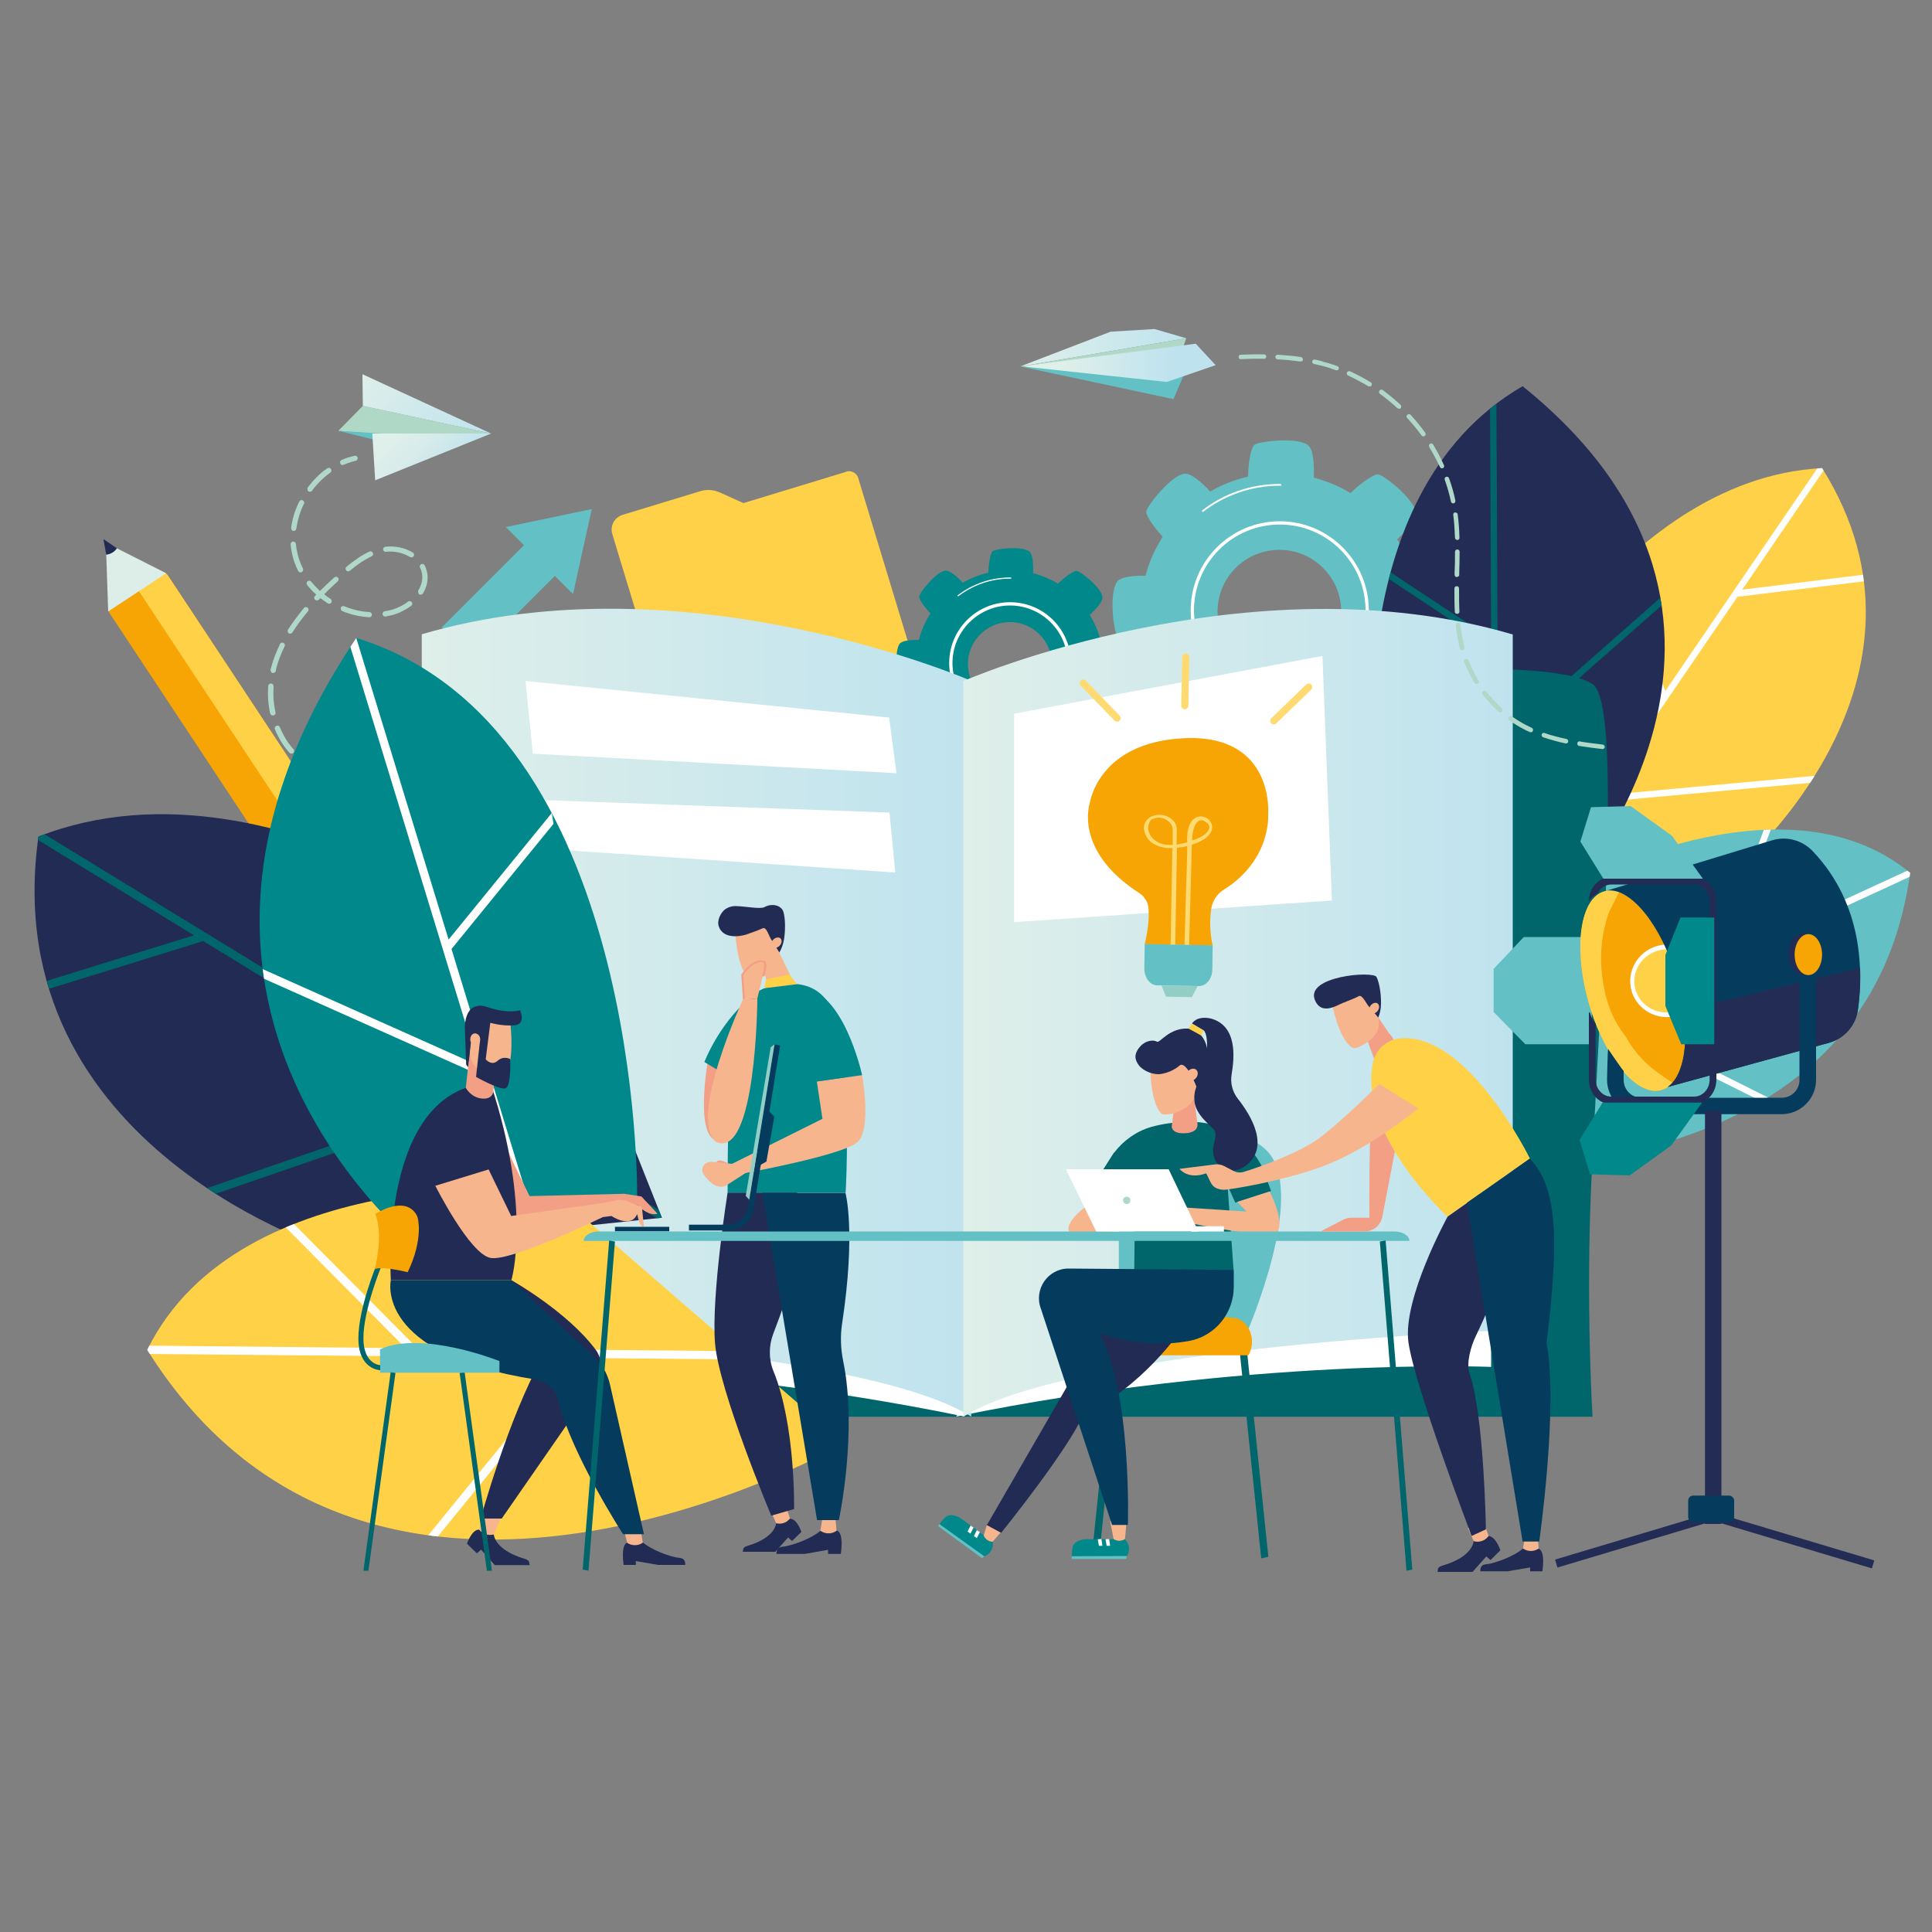 <?xml version="1.0" encoding="UTF-8"?><svg id="_Ñëîé_1" xmlns="http://www.w3.org/2000/svg" xmlns:xlink="http://www.w3.org/1999/xlink" viewBox="0 0 100 100"><rect x="0" y="0" width="100" height="100" fill="#808080" stroke="none"/><defs><style>.cls-1{fill:#afd8c7;}.cls-2{clip-path:url(#clippath-4);}.cls-3{fill:url(#_Áåçûìÿííûé_ãðàäèåíò_8-4);}.cls-4{fill:#afd8c8;}.cls-5{fill:#603f58;}.cls-6{fill:#fff;}.cls-7{fill:#01888b;}.cls-8{fill:#63c0c4;}.cls-9{clip-path:url(#clippath-1);}.cls-10{fill:#92cec6;}.cls-11{fill:#ddeee9;}.cls-12{fill:#ffd147;}.cls-13{fill:url(#_Áåçûìÿííûé_ãðàäèåíò_2);}.cls-14{clip-path:url(#clippath-5);}.cls-15{fill:url(#_Áåçûìÿííûé_ãðàäèåíò_14);}.cls-16{clip-path:url(#clippath-3);}.cls-17{fill:#053c5e;}.cls-18{fill:#ffda70;}.cls-19{fill:#f7b58e;}.cls-20{fill:#212b53;}.cls-21{fill:#222c54;}.cls-22{fill:#f39f85;}.cls-23{fill:#00666b;}.cls-24{fill:url(#_Áåçûìÿííûé_ãðàäèåíò_8-3);}.cls-25{fill:#f08712;}.cls-26{clip-path:url(#clippath-2);}.cls-27{fill:url(#_Áåçûìÿííûé_ãðàäèåíò_8-2);}.cls-28{fill:#ffd148;}.cls-29{fill:url(#_Áåçûìÿííûé_ãðàäèåíò_8);}.cls-30{clip-path:url(#clippath);}.cls-31{fill:#f6a505;}.cls-32{fill:#f1e1ef;}</style><clipPath id="clippath"><path class="cls-28" d="M77.01,38.58s6.57-13.8,17.3-14.35c6.89,10.94-4.15,20.48-4.15,20.48l-12.69,4.18-.46-10.31Z"/></clipPath><clipPath id="clippath-1"><path class="cls-8" d="M81.13,45.94s11.14-6.22,17.74-.76c-2.38,17.33-24.41,15.17-24.41,15.17l6.67-14.41Z"/></clipPath><clipPath id="clippath-2"><path class="cls-21" d="M71.23,40.79s-2.14-15.17,7.58-20.8c15.05,12.11,2.34,26.23,2.34,26.23l-9.91-5.43Z"/></clipPath><linearGradient id="_Áåçûìÿííûé_ãðàäèåíò_8" x1="21.83" y1="52.42" x2="50.27" y2="52.42" gradientUnits="userSpaceOnUse"><stop offset="0" stop-color="#dfefea"/><stop offset="1" stop-color="#bfe3ee"/></linearGradient><linearGradient id="_Áåçûìÿííûé_ãðàäèåíò_8-2" x1="49.86" x2="78.29" xlink:href="#_Áåçûìÿííûé_ãðàäèåíò_8"/><linearGradient id="_Áåçûìÿííûé_ãðàäèåíò_8-3" x1="221.84" y1="-26.77" x2="228.74" y2="-26.77" gradientTransform="translate(-157.88 -117.36) rotate(44.46)" xlink:href="#_Áåçûìÿííûé_ãðàäèåíò_8"/><linearGradient id="_Áåçûìÿííûé_ãðàäèåíò_14" x1="224.35" y1="-25.62" x2="228.74" y2="-25.62" gradientTransform="translate(-157.88 -117.36) rotate(44.46)" gradientUnits="userSpaceOnUse"><stop offset=".24" stop-color="#dfefea"/><stop offset=".5" stop-color="#d8ecea"/><stop offset=".88" stop-color="#c6e5ed"/><stop offset="1" stop-color="#bfe3ee"/></linearGradient><clipPath id="clippath-3"><path class="cls-20" d="M29.44,50.88s-14.76-12.53-27.45-7.58c-2.27,16.22,15.44,21.5,15.44,21.5l16.83-1.77-4.83-12.15Z"/></clipPath><clipPath id="clippath-4"><path class="cls-12" d="M28.5,61.52s-16.1-1.39-20.88,8.35c11.76,18.78,36.08,4.84,36.08,4.84l-15.2-13.18Z"/></clipPath><clipPath id="clippath-5"><path class="cls-7" d="M32.98,61.93s.28-24.35-14.54-28.91c-13.64,20.32,4.94,33.01,4.94,33.01l9.61-4.1Z"/></clipPath><linearGradient id="_Áåçûìÿííûé_ãðàäèåíò_8-4" x1="-685.41" y1="-62.45" x2="-676.87" y2="-62.45" gradientTransform="translate(735.36 106.66) rotate(2.21)" xlink:href="#_Áåçûìÿííûé_ãðàäèåíò_8"/><linearGradient id="_Áåçûìÿííûé_ãðàäèåíò_2" x1="-685.35" y1="-61.85" x2="-675.29" y2="-61.85" gradientTransform="translate(735.36 106.66) rotate(2.21)" gradientUnits="userSpaceOnUse"><stop offset=".22" stop-color="#dfefea"/><stop offset=".76" stop-color="#bfe3ee"/></linearGradient></defs><polygon class="cls-8" points="29.66 30.75 30.63 26.35 26.18 27.28 27.12 28.22 22.87 32.47 24.46 34.07 28.72 29.81 29.66 30.75"/><path class="cls-28" d="M43.8,24.42l-5.32,1.62-1.22-.55c-.31-.14-.67-.17-1-.07l-4.04,1.23c-.42.13-.65.57-.53.98l.27.9.65,2.13,2.08,6.86c.08.26.36.41.62.33l11.51-3.5c.26-.08.41-.36.33-.62l-2.73-8.99c-.08-.26-.36-.41-.62-.33Z"/><path class="cls-8" d="M74.79,30.14c-.12-.15-.83-.31-1.65-.32-.18-.68-.46-1.32-.82-1.91.53-.49,1.03-1.05.97-1.4-.12-.71-1.66-1.92-1.96-1.96-.19-.02-.83.39-1.43.97-.58-.35-1.22-.62-1.9-.8.03-.72-.02-1.48-.31-1.69-.58-.42-2.53-.19-2.77,0-.15.12-.31.83-.32,1.64-.7.16-1.36.42-1.96.77-.47-.5-1.01-.97-1.35-.92-.71.12-1.92,1.66-1.96,1.96-.02.18.33.74.85,1.3-.39.62-.7,1.29-.89,2.02-.65-.01-1.28.05-1.47.31-.42.58-.19,2.53,0,2.77.1.14.69.28,1.4.31.17.76.46,1.48.85,2.13-.44.43-.8.89-.75,1.19.12.71,1.66,1.92,1.96,1.96.17.02.66-.28,1.18-.74.65.4,1.38.7,2.15.88,0,.61.07,1.19.31,1.37.58.42,2.53.19,2.77,0,.14-.11.28-.69.31-1.41.75-.19,1.44-.5,2.07-.9.45.46.94.86,1.25.81.71-.12,1.92-1.66,1.96-1.96.02-.18-.33-.75-.86-1.31.36-.62.62-1.3.78-2.01.69.02,1.39-.03,1.58-.31.42-.58.19-2.53,0-2.77ZM66.22,34.86c-1.77,0-3.2-1.43-3.2-3.2s1.43-3.2,3.2-3.2,3.2,1.43,3.2,3.2-1.43,3.2-3.2,3.2Z"/><path class="cls-6" d="M66.24,36.2c-2.54,0-4.61-2.07-4.61-4.61s2.07-4.61,4.61-4.61,4.61,2.07,4.61,4.61-2.07,4.61-4.61,4.61ZM66.24,27.15c-2.45,0-4.44,1.99-4.44,4.44s1.99,4.44,4.44,4.44,4.44-1.99,4.44-4.44-1.99-4.44-4.44-4.44Z"/><path class="cls-6" d="M72.71,30.27s-.06,0-.09-.01c.1.46.16.93.16,1.42,0,3.6-2.93,6.53-6.53,6.53-2.36,0-4.43-1.26-5.58-3.14,0,0,0,0,0,0-.03,0-.06.01-.09.02,1.16,1.92,3.27,3.2,5.67,3.2,3.65,0,6.62-2.97,6.62-6.62,0-.48-.05-.95-.15-1.4Z"/><path class="cls-6" d="M62.25,26.51c1.11-.86,2.49-1.37,3.99-1.37.03,0,.06,0,.09,0-.01-.03-.02-.06-.03-.09-.02,0-.04,0-.06,0-1.52,0-2.92.51-4.03,1.38.01.03.03.05.04.08Z"/><path class="cls-7" d="M58.08,33.34c-.08-.1-.56-.21-1.12-.22-.12-.46-.31-.9-.56-1.29.36-.33.7-.71.66-.95-.08-.48-1.12-1.3-1.33-1.33-.13-.02-.56.26-.97.66-.4-.24-.83-.42-1.29-.54.02-.49-.01-1-.21-1.14-.4-.28-1.71-.13-1.88,0-.1.08-.21.56-.22,1.11-.47.11-.92.29-1.33.52-.32-.34-.69-.66-.92-.62-.48.08-1.3,1.12-1.33,1.33-.02.12.22.5.58.88-.27.42-.47.88-.6,1.37-.44,0-.87.03-1,.21-.28.4-.13,1.71,0,1.88.07.09.47.19.95.21.11.52.31,1,.58,1.44-.3.29-.54.6-.51.81.08.48,1.12,1.3,1.33,1.33.11.01.45-.19.8-.5.44.27.93.48,1.45.6,0,.41.04.81.21.93.4.28,1.71.13,1.88,0,.09-.07.19-.47.21-.95.5-.13.98-.34,1.4-.61.3.31.63.58.85.55.48-.08,1.3-1.12,1.33-1.33.02-.12-.23-.51-.58-.89.24-.42.42-.88.53-1.36.47.01.94-.02,1.07-.21.28-.4.13-1.71,0-1.88ZM52.27,36.54c-1.2,0-2.17-.97-2.17-2.17s.97-2.17,2.17-2.17,2.17.97,2.17,2.17-.97,2.17-2.17,2.17Z"/><path class="cls-6" d="M52.28,37.47c-1.74,0-3.15-1.41-3.15-3.15s1.41-3.15,3.15-3.15,3.15,1.41,3.15,3.15-1.41,3.15-3.15,3.15ZM52.28,31.34c-1.64,0-2.98,1.34-2.98,2.98s1.34,2.98,2.98,2.98,2.98-1.34,2.98-2.98-1.34-2.98-2.98-2.98Z"/><path class="cls-6" d="M56.67,33.43s-.04,0-.06,0c.07.31.11.63.11.96,0,2.44-1.99,4.43-4.43,4.43-1.6,0-3-.85-3.78-2.12,0,0,0,0,0,0-.02,0-.04,0-.06.01.79,1.3,2.21,2.17,3.84,2.17,2.47,0,4.48-2.01,4.48-4.48,0-.33-.04-.64-.1-.95Z"/><path class="cls-6" d="M49.58,30.88c.75-.58,1.69-.93,2.71-.93.02,0,.04,0,.06,0,0-.02-.01-.04-.02-.06-.01,0-.03,0-.04,0-1.03,0-1.98.35-2.73.93,0,.02.02.03.03.05Z"/><path class="cls-28" d="M77.01,38.58s6.57-13.8,17.3-14.35c6.89,10.94-4.15,20.48-4.15,20.48l-12.69,4.18-.46-10.31Z"/><g class="cls-30"><polygon class="cls-6" points="94.12 40.14 82.91 41.17 89.93 30.89 96.47 30.09 96.43 29.75 90.18 30.52 94.52 24.16 94.16 24.1 86.2 35.76 83.53 29.31 83.32 29.68 85.97 36.09 77.11 49.06 77.39 49.25 82.66 41.53 93.82 40.51 94.12 40.14"/></g><path class="cls-8" d="M81.13,45.94s11.14-6.22,17.74-.76c-2.38,17.33-24.41,15.17-24.41,15.17l6.67-14.41Z"/><g class="cls-9"><polygon class="cls-6" points="91.74 56.92 83.15 52.62 98.94 45.34 98.8 45.03 89.22 49.45 91.72 42.77 91.32 42.89 88.78 49.65 75.79 55.64 75.93 55.95 82.76 52.8 91.32 57.08 91.74 56.92"/></g><path class="cls-21" d="M71.23,40.79s-2.14-15.17,7.58-20.8c15.05,12.11,2.34,26.23,2.34,26.23l-9.91-5.43Z"/><g class="cls-26"><polygon class="cls-23" points="86.23 31.14 86.11 30.79 77.54 38.34 77.45 20.18 77.12 20.18 77.18 33.06 71.61 29.38 71.68 29.83 77.18 33.47 77.18 33.47 77.23 43.92 77.57 44.17 77.54 38.79 86.23 31.14"/></g><polygon class="cls-6" points="30.63 59.87 30.63 68.8 44.61 68 44.14 60.88 30.63 59.87"/><path class="cls-31" d="M36.89,59.62h7.67s.16,4.78-.68,4.93c-.84.15-1.18-.29-1.18-.29,0,0-.87,1.42-2.33,1.61-1.46.19-3.48.22-3.48.22v-6.47Z"/><path class="cls-25" d="M40.61,65.82c.54-.08,2.92-.57,3.46-1.4-.7.3-1.37-.16-1.37-.16,0,0-.87,1.3-2.08,1.57Z"/><path class="cls-23" d="M82.43,35.41c1.54,1.02.45,14.92-.06,25.7-.3,6.44.06,12.22.06,12.22h-33.13l17.05-38.17s13.62-1.38,16.08.25Z"/><path class="cls-23" d="M17.69,35.41c-1.39,1.06-.13,16.59.44,27.45.31,5.93-.08,10.47-.08,10.47h31.87l-16.39-38.17s-13.69-1.38-15.84.25Z"/><path class="cls-6" d="M23.3,68.91v1.84s11.56-.52,26.62,2.57c-1.64-3.54-4.7-7.63-25.47-7.63-2.97-.48-1.15,3.22-1.15,3.22Z"/><path class="cls-6" d="M77.18,68.91v1.84s-12.62-.52-27.68,2.57c1.64-3.54,5.76-7.63,26.52-7.63,2.97-.48,1.15,3.22,1.15,3.22Z"/><path class="cls-29" d="M50.27,73.32v-38.08s-14.78-6.43-28.44-2.41v35.99s22.49.8,28.44,4.5Z"/><path class="cls-27" d="M49.86,35.25s14.78-6.43,28.44-2.41v35.99s-22.49.8-28.44,4.5"/><polygon class="cls-6" points="27.2 35.25 27.58 39.01 46.4 40.02 46.02 37.14 27.2 35.25"/><polygon class="cls-6" points="26.36 41.35 26.36 43.81 46.34 45.16 46.04 42.06 26.36 41.35"/><polygon class="cls-6" points="52.49 36.94 52.49 47.73 68.94 46.61 68.45 33.95 52.49 36.94"/><path class="cls-31" d="M21.57,49.27l-12.89-19.5c-.88-.28-.87-.56-1.31-.27l-.79,1.34c-.44.29-1.19.48-.9.91l12.9,19.51,2.99-1.99Z"/><rect class="cls-31" x="19.62" y="50.41" width="3.59" height="3.78" rx=".95" ry=".95" transform="translate(-25.3 20.49) rotate(-33.48)"/><path class="cls-12" d="M21.57,49.27l-12.89-19.5c-.29-.44-1.94.15-1.94.15l13.42,20.29,1.42-.94Z"/><path class="cls-12" d="M22.54,53.82l.63-.42c.44-.29.56-.87.27-1.31l-1.04-1.58c-.29-.44-.87-.56-1.31-.27l-.63.42,2.09,3.15Z"/><rect class="cls-32" x="18.58" y="50.06" width="3.59" height="1.32" transform="translate(-24.6 19.65) rotate(-33.48)"/><polygon class="cls-20" points="5.5 28.71 5.35 27.9 6.05 28.38 5.95 28.74 5.5 28.71"/><path class="cls-11" d="M6.05,28.38c-.05.08-.12.15-.21.21-.11.07-.22.11-.34.12l.1,2.94,3-1.98-2.55-1.29Z"/><polygon class="cls-1" points="18.78 21.01 17.51 22.3 19.27 22.44 25.42 22.44 18.78 21.01"/><polygon class="cls-8" points="17.51 22.3 20.35 23 19.77 22.44 17.51 22.3"/><polygon class="cls-24" points="18.78 21.01 18.76 19.37 25.42 22.44 18.78 21.01"/><polygon class="cls-15" points="25.42 22.44 19.27 22.44 19.42 24.86 25.42 22.44"/><path class="cls-4" d="M17.64,24.03s-.02-.03-.03-.04c-.03-.07,0-.15.07-.18.22-.1.45-.17.67-.22.07-.02.15.03.16.1.02.07-.03.15-.1.16-.21.05-.42.12-.63.21-.05.02-.11.01-.15-.03Z"/><path class="cls-4" d="M14.98,38.96s0,0,0,0c-.31-.34-.56-.75-.75-1.21-.03-.07,0-.15.08-.18.07-.03.15,0,.18.08.18.43.41.81.7,1.13.05.06.05.14-.01.19-.05.05-.14.05-.19,0ZM14.02,36.99s-.03-.04-.04-.07c-.1-.46-.13-.94-.1-1.41,0-.08.07-.13.15-.13.08,0,.13.07.13.15-.03.45,0,.9.1,1.34.02.07-.03.15-.11.16-.05.01-.09,0-.12-.04ZM14.04,34.79s-.05-.08-.04-.13l.02-.06c.11-.42.27-.85.47-1.26.03-.07.12-.1.18-.06.07.03.1.12.06.18-.2.4-.35.8-.45,1.21v.06c-.03.07-.11.12-.18.1-.02,0-.05-.02-.06-.04ZM14.92,32.77s-.05-.12-.02-.17c.24-.37.52-.75.83-1.13.05-.06.14-.06.19-.02.06.05.07.14.02.19-.31.37-.58.74-.81,1.1-.04.06-.12.08-.19.04,0,0-.02-.01-.02-.02ZM16.3,31.04c-.05-.05-.05-.14,0-.19.02-.02.05-.05.07-.07-.17-.15-.33-.32-.47-.5-.05-.06-.04-.15.02-.19.06-.05.15-.04.19.02.14.17.29.33.45.48.23-.23.47-.46.74-.7.06-.05.14-.05.19,0,.05.06.05.14,0,.19-.26.24-.5.46-.71.68.11.09.22.17.33.24.06.04.08.13.04.19-.04.06-.13.08-.19.04-.13-.09-.26-.18-.38-.27-.03.03-.05.06-.08.08-.05.05-.14.06-.19,0,0,0,0,0,0,0ZM15.46,29.59s-.02-.02-.03-.04c-.13-.27-.24-.55-.3-.83-.04-.18-.07-.36-.09-.54,0-.08.05-.14.13-.15.08,0,.14.05.15.13.01.17.04.34.08.5.06.26.16.52.28.77.03.07,0,.15-.06.18-.05.03-.12.02-.16-.02ZM17.67,31.6s-.05-.1-.03-.15c.03-.07.11-.1.18-.07.42.17.86.28,1.3.3.08,0,.13.07.13.14,0,.08-.07.13-.14.13-.47-.03-.93-.13-1.39-.32-.02,0-.03-.02-.04-.03ZM15.11,27.44s-.05-.07-.04-.12c.06-.47.2-.92.42-1.36.03-.07.12-.1.18-.06.07.03.1.12.06.18-.2.41-.33.84-.39,1.28-.01.08-.08.13-.15.12-.03,0-.06-.02-.08-.04ZM19.84,31.87s-.03-.05-.04-.07c-.01-.07.04-.15.11-.16.11-.02.23-.04.34-.07.31-.09.61-.23.87-.43.06-.05.15-.03.19.03.05.06.03.15-.03.19-.29.21-.62.38-.96.47-.12.03-.24.06-.36.08-.04,0-.09,0-.12-.04ZM17.92,29.53s0,0,0-.01c-.05-.06-.04-.14.02-.19.44-.36.81-.61,1.18-.78.07-.03.15,0,.18.07.03.07,0,.15-.07.18-.35.16-.7.39-1.12.74-.05.05-.13.04-.18,0ZM15.94,25.41s-.06-.12-.01-.18c.13-.17.27-.34.42-.49.18-.19.38-.36.59-.5.06-.04.15-.03.19.03.04.06.03.15-.03.19-.2.14-.38.3-.55.47-.14.14-.28.3-.4.47-.04.06-.13.07-.19.03,0,0-.01,0-.01-.01ZM21.67,30.73s-.05-.11-.02-.17c.18-.29.24-.59.19-.88-.02-.11-.05-.21-.1-.3-.03-.07,0-.15.06-.18.07-.03.15,0,.18.06.06.12.1.25.13.38.07.36-.01.73-.22,1.08-.04.06-.12.08-.19.05,0,0-.02-.01-.02-.02ZM19.87,28.53s-.04-.05-.04-.08c0-.08.04-.14.12-.15.49-.06,1,.05,1.42.3.06.04.08.12.04.19-.04.06-.12.08-.19.04-.36-.22-.82-.32-1.24-.27-.04,0-.08,0-.11-.04Z"/><path class="cls-4" d="M15.62,39.51s-.05-.12-.02-.17c.04-.06.13-.08.19-.04.18.12.38.22.58.3.07.03.11.11.08.18-.03.07-.11.11-.18.08-.22-.08-.44-.19-.64-.32,0,0-.01-.01-.02-.02Z"/><path class="cls-20" d="M29.44,50.88s-14.76-12.53-27.45-7.58c-2.27,16.22,15.44,21.5,15.44,21.5l16.83-1.77-4.83-12.15Z"/><g class="cls-16"><polygon class="cls-23" points="10.48 61.58 23.97 56.93 10.52 48.71 2.54 51.18 2.42 50.77 10.04 48.41 1.71 43.32 2.11 43.06 17.36 52.39 17.09 43.56 17.52 43.88 17.79 52.66 34.76 63.03 34.54 63.39 24.44 57.22 11.02 61.84 10.48 61.58"/></g><path class="cls-12" d="M28.5,61.52s-16.1-1.39-20.88,8.35c11.76,18.78,36.08,4.84,36.08,4.84l-15.2-13.18Z"/><g class="cls-2"><polygon class="cls-6" points="21.96 79.72 29.64 70.28 7.62 70.08 7.63 69.65 20.99 69.78 14.63 63.37 15.15 63.29 21.6 69.78 39.72 69.95 39.72 70.38 30.19 70.29 22.53 79.69 21.96 79.72"/></g><path class="cls-7" d="M32.98,61.93s.28-24.35-14.54-28.91c-13.64,20.32,4.94,33.01,4.94,33.01l9.61-4.1Z"/><g class="cls-14"><polygon class="cls-6" points="11.54 49.71 11.56 49.25 24.76 55.15 18.03 33.14 18.44 33.02 23.22 48.63 28.56 42.08 28.65 42.64 23.37 49.12 23.37 49.12 27.24 61.78 26.93 62.21 24.93 55.69 11.54 49.71"/></g><polygon class="cls-19" points="39.56 50.27 39.85 51.61 41.26 51.22 40.33 49.3 39.56 50.27"/><path class="cls-19" d="M39.21,50.64c-.16.05-.32.07-.42.03-.68-.53-.74-2.53-.74-2.53l.65-.55,1.14.29.45,1.21c.12.32.06.69-.15.98h0c-.25.26-.56.47-.92.57Z"/><path class="cls-20" d="M39.91,48.62c-.12-.19-.24-.67-.44-.57-.14.07-.66.26-.84.32-.42.13-1.22.21-1.43-.43-.1-.32.12-.69.29-.84.17-.14.39-.21.61-.2.51.01,1.24.17,1.47.05.39-.21.87-.1.98.25.11.38.1,1,.03,1.42-.04.24-.12.47-.24.68h0l-.42-.67Z"/><path class="cls-19" d="M40.35,48.54c-.12-.05-.29.02-.38.16-.09.14-.07.3.05.35s.29-.02.38-.16c.09-.14.07-.3-.05-.35Z"/><path class="cls-7" d="M40.64,50.92c2.62-.15,2.85,2.19,3.07,4.72.25,2.91.06,6.09.06,6.09h-6.11s0-2.7.07-5.41c.06-2.62.14-5.25,2.92-5.4Z"/><path class="cls-22" d="M37.99,60.4s-.6-.41-.82-.32c-.22.1-.05.52-.05.52l.87-.2Z"/><path class="cls-19" d="M42.28,55.98l.29,1.93-4.68,2.33.51.51s5.25-.95,5.99-1.64.23-3.47.23-3.47l-2.34.33Z"/><path class="cls-22" d="M37.05,59.03c-1.07-.38-.42-4.06-.42-4.06h.63s.85,4.44-.22,4.06Z"/><path class="cls-19" d="M38.69,60.65l-1.1.71c-.44.2-.84-.11-1.16-.56-.2-.28,0-.66.35-.66.4,0,.88.09,1.12.1l.8.41Z"/><path class="cls-7" d="M36.46,54.97l.75.45s3.15-5.1,1.59-3.76c-1.63,1.4-2.34,3.31-2.34,3.31Z"/><path class="cls-20" d="M40.17,78.84s0,.73-1.47,1.17c-.3.09-.2.18-.26.31h1.69l.66-.74.21.18.48-.47s-.22-.68-.59-.68c-.3.1-.72.24-.72.24Z"/><path class="cls-19" d="M39.9,78.21l.27.63h0c.25.07.52-.01.69-.21l.03-.04-.22-.65-.77.26Z"/><path class="cls-7" d="M44.62,55.64s-1-4.66-3.37-4.55,1.03,4.89,1.03,4.89l2.34-.33Z"/><path class="cls-19" d="M37.06,59.11c-1.48-1.2,1.43-7.46,1.43-7.46l.71.07s-.05,8.31-2.14,7.39Z"/><polygon class="cls-28" points="39.56 51.15 39.65 50.69 40.86 50.45 41.26 50.94 39.56 51.15"/><path class="cls-19" d="M38.49,51.65l-.09-1.19s.6-.91,1.16-.67c.1.25-.08.75-.08.75l-.29,1.18-.71-.07Z"/><path class="cls-20" d="M37.66,61.73s-.85,5.34-.65,7.8,2.91,8.92,2.91,8.92l1.18-.34s.09-4.31-1.07-7.15c-.25-.62-.24-1.32,0-1.94.95-2.46,1.32-4.09,1.32-4.09l-.09-3.2h-3.59Z"/><path class="cls-22" d="M38.57,51.6h-.02s-.08-1.13-.08-1.13c.08-.12.59-.82,1.06-.64.06.2-.04.56-.09.7h0s.08,0,.13,0c.04-.13.16-.53.06-.76v-.02s-.03,0-.03,0c-.6-.26-1.2.65-1.23.69v.02s.08,1.26.08,1.26h.07s.04-.07.06-.1Z"/><path class="cls-20" d="M42.47,79.23s-.53.49-1.73.79c-.26.07-.55-.02-.55.41h1.46l1.21-.21v.21h.66s.18-1.07-.2-1.21h-.85Z"/><path class="cls-19" d="M42.59,78.46l-.13.77h0c.24.17.55.18.8.03l.04-.03-.07-.77h-.65Z"/><path class="cls-17" d="M39.46,61.73l2.83,16.95h1.13s.98-4.57.22-8.25c-.13-.64-.15-1.3-.05-1.94.72-4.76.17-6.75.17-6.75h-4.31Z"/><polygon class="cls-23" points="56.91 80.37 57.98 70.08 57.6 69.99 56.53 80.37 56.91 80.37"/><path class="cls-8" d="M64.55,68.95s3.19-7.31.98-9.43c-1.31-1.26-3.75-1.07-5.52-.72-1.22.25-2.1,1.31-2.1,2.56v7.49l6.64.09Z"/><path class="cls-23" d="M57.67,59.66c.48-.63,1.15-1.11,1.92-1.33.52-.15,1.19-.26,2.02-.26.07,0,.13,0,.2,0,1.58.05,2.86,1,3.56,2.41l.42,1.17-1.85.6-.4-.88.31,4.38h-5.14l.05-5.04-1.79.03.68-1.07Z"/><path class="cls-19" d="M65.72,61.67s.78,1.52.4,2.05c-.38.54-5.41-.6-5.41-.6v-.66l3.81.25-.48-.5,1.68-.54Z"/><path class="cls-19" d="M56.53,62.21s-1.23.8-1.23,1.4c0,.6,2.25.15,2.25.15l-1.02-1.54Z"/><path class="cls-22" d="M60.74,57.59l-.09.7s-.04.37.61.37c.27,0,.44-.06.55-.13.13-.08.19-.23.17-.38l-.2-1.52-1.03.96Z"/><path class="cls-19" d="M60.57,57.66c-.18.03-.36.04-.46-.02-.7-.73-.57-3.12-.57-3.12l1.98-.05.37,1.5c.1.4,0,.83-.26,1.15h0c-.3.28-.66.47-1.06.55Z"/><path class="cls-20" d="M59.03,54.15c.26-.29.67-.35.86-.23.14.08.64-.74,1.63-.68.68.04,1.58,1.09.47,3.18-.07-.23-.58-1.51-.92-1.28-.32.28-.69.4-.98.45-.38.06-.92-.15-1.15-.46-.19-.26-.29-.56.09-.98Z"/><path class="cls-19" d="M61.89,55.35c-.13-.08-.32-.02-.43.13-.11.15-.1.35.03.43.13.08.32.02.43-.13.11-.15.1-.35-.03-.43Z"/><path class="cls-20" d="M61.69,52.99s.22-.44.99-.27c1.38.38,1.21,2.04,1.07,2.88-.08.45.04.91.32,1.27.69.87,1.71,2.55.35,3.51-.26.18-.58.26-.89.18-.3-.08-.48-.27-.6-.46-.15-.26-.18-.58-.1-.88.06-.22.13-.53.04-.69-.15-.26-1-.78-1.05-1.58-.06-.8.45-1.11.58-1.95.22-1.48-.1-1.67-.1-1.67l-.61-.36Z"/><polygon class="cls-12" points="62.18 53.6 61.52 53.24 61.69 52.99 62.3 53.35 62.18 53.6"/><polygon class="cls-23" points="65.28 80.66 65.65 80.58 64.55 69.99 64.18 70.08 65.28 80.66"/><path class="cls-31" d="M64.62,70.15h-7.02c0-.47.25-.88.62-.99,1.28-.39,3.87-1.2,5.69-.94.61.09,1.03.84.85,1.57-.06.24-.14.35-.14.35Z"/><path class="cls-7" d="M51.38,79.79l-1.69-1.23c-.25-.13-.56-.23-.79,0,0,0-.15.15-.27.33,0,.14,2.31,1.66,2.31,1.66h.02c.51-.21.43-.76.43-.76Z"/><polygon class="cls-8" points="48.63 78.89 50.94 80.55 50.83 80.65 48.55 78.99 48.63 78.89"/><polygon class="cls-6" points="50.72 79.3 50.56 79.2 50.41 79.51 50.56 79.61 50.72 79.3"/><polygon class="cls-6" points="50.39 79.07 50.24 78.96 50.08 79.27 50.23 79.38 50.39 79.07"/><path class="cls-19" d="M52.06,79.01l-.68.79h0c-.2,0-.38-.13-.46-.31v-.03s.15-.5.15-.5l.99.06Z"/><path class="cls-20" d="M61.08,68.91s-2.01,2.94-5,4.29c-.78,1.83-4.26,6.14-4.26,6.14l-.74-.4,6.32-10.93,3.68.9Z"/><path class="cls-7" d="M58.24,79.67h-2.09c-.28.04-.59.14-.64.46,0,0-.04.21-.03.43.07.12,2.84-.02,2.84-.02h.01c.29-.48-.1-.87-.1-.87Z"/><polygon class="cls-8" points="55.48 80.55 58.32 80.54 58.3 80.69 55.47 80.69 55.48 80.55"/><polygon class="cls-6" points="57.41 79.66 57.22 79.67 57.28 80.01 57.46 80.01 57.41 79.66"/><polygon class="cls-6" points="57.01 79.66 56.82 79.67 56.88 80.01 57.06 80.01 57.01 79.66"/><path class="cls-19" d="M58.32,78.63l-.09,1.03h0c-.17.11-.39.12-.56.02l-.03-.02-.18-.93.86-.1Z"/><path class="cls-17" d="M63.86,65.74v.87c0,1.37-.98,2.56-2.33,2.8-1.22.22-2.84.23-4.66-.44,1.73,2.98,1.51,9.96,1.51,9.96h-.82l-3.68-11.18c-.39-1.01.36-2.1,1.44-2.09l8.54.07Z"/><rect class="cls-6" x="61.66" y="63.47" width="1.69" height=".38"/><polygon class="cls-17" points="39.7 57.41 40.08 57.8 39.67 60.12 39.29 60.34 39.7 57.41"/><path class="cls-22" d="M23.48,60.35s1.77,3.52,2.85,3.72c1.08.2,6-1.58,6-1.58v-.7l-4.92.12-1.17-2.41-2.77.85Z"/><path class="cls-20" d="M25.39,56.06c-5.82.29-5.16,10.2-5.16,10.2h6.24s1.09-3.62-1.08-10.2Z"/><path class="cls-20" d="M25.56,79.42s0,.78,1.58,1.26c.32.1.22.19.28.33h-1.81l-.71-.8-.22.19-.51-.5s.24-.73.63-.73c.32.11.77.26.77.26Z"/><path class="cls-19" d="M25.98,78.46l-.42.96h0c-.27.08-.56-.01-.74-.22l-.03-.04.24-.7h.95Z"/><path class="cls-22" d="M24.31,54.48l-.2,1.83s.26.49.82.55c.56.06.6-.34.6-.34l.13-1.19-.81-.31-.55-.54Z"/><path class="cls-19" d="M25.7,55.68c.17.01.34,0,.43-.06.58-.74.25-2.94.25-2.94l-1.84.13-.21,1.43c-.06.38.07.77.34,1.04h0c.3.23.66.38,1.03.41Z"/><path class="cls-20" d="M25.38,52.94s.59.18,1.23.13c.64-.04.31-.78.31-.78,0,0-.49.16-1.3-.05-.55-.14-.69-.27-1.07-.12-.52.21-.49,1.1-.49,1.1l.07,1.89.1.13s.14-1.23.18-1.6c.12-.16.24-.15.32-.1.09.06.13.17.12.27l-.21,1.93s1.17.66,1.5.6.27-1.52.27-1.52c0,0-.34-.2-.66.09-.31.28-.61-.08-.61-.08l.24-1.91Z"/><path class="cls-19" d="M24.58,53.49c.14,0,.26.15.27.33,0,.18-.1.32-.24.32-.14,0-.26-.15-.27-.33,0-.18.1-.32.24-.32Z"/><path class="cls-20" d="M26.47,66.26s2.9,1.63,4.36,3.6c.37.5.38,1.18.03,1.69-2.1,3.03-4.89,7.05-4.89,7.05h-1.09s1.44-5.23,3.18-8.31c.17-1.14-1.6-4.02-1.6-4.02Z"/><path class="cls-22" d="M32.32,61.79l.88.14.83.89s-.4.19-1.01-.43c-1.19-.08-.87-.3-.87-.3l.17-.31Z"/><path class="cls-19" d="M22.54,61.39s1.77,3.52,2.85,3.72,5.8-2.11,5.8-2.11l.19-.76-4.92.7-1.17-2.41-2.77.85Z"/><path class="cls-20" d="M33.28,79.84s.51.47,1.66.76c.25.06.53-.02.53.4h-1.4l-1.16-.2v.2h-.63s-.17-1.03.19-1.16h.81Z"/><path class="cls-19" d="M33.15,79.11l.12.74h0c-.23.16-.53.17-.77.03l-.04-.03-.18-.74h.87Z"/><path class="cls-19" d="M33.25,62.63c0-.08-.04-.16-.12-.19l-.74-.29c-.18-.07-.38-.07-.57,0l-.73.14-.08.13-.05.67c.14-.06.22-.09.22-.09l.47-.06s1,.68,1.33-.1c.14.75.35.66.35.66l-.09-.88Z"/><path class="cls-17" d="M20.23,66.26s-.91,3.82,7.47,5.14c.58.09,1.05.52,1.19,1.1.72,2.84,3.36,6.91,3.36,6.91h1.08l-1.76-7.76c-.13-.56-.42-1.06-.84-1.45l-4.27-3.94h-6.24Z"/><polygon class="cls-23" points="25.46 81.3 24.05 71.03 23.79 71.06 25.2 81.3 25.46 81.3"/><path class="cls-8" d="M25.85,71.05h-6.18v-1.21c2.17-1,6.18.61,6.18.61v.61Z"/><path class="cls-23" d="M19.68,70.92v-.26s-.87-.03-.87-1.39c0-1.47.92-3.71.93-3.73l-.24-.1c-.04.09-.95,2.3-.95,3.83,0,1.63,1.12,1.65,1.13,1.65Z"/><path class="cls-31" d="M21.11,65.85c-1.52-.36-1.71-.15-1.71-.15,0,0,.47-1.79.02-2.87,1.86-1.07,2.2.2,2.2.2,0,0,.32,1.09-.52,2.82Z"/><polygon class="cls-23" points="19.07 81.3 20.47 71.06 20.22 71.03 18.81 81.3 19.07 81.3"/><path class="cls-8" d="M72.95,64.23H30.21c0-.27.35-.49.78-.49h41.18c.43,0,.78.22.78.49h0Z"/><polygon class="cls-23" points="30.46 81.3 30.16 81.24 31.53 64.21 31.83 64.26 30.46 81.3"/><polygon class="cls-23" points="72.8 81.3 73.1 81.24 71.72 64.21 71.42 64.26 72.8 81.3"/><rect class="cls-17" x="31.83" y="63.5" width="2.81" height=".23"/><path class="cls-17" d="M37.65,63.69h-1.99v-.3h1.99c.54,0,1-.4,1.07-.93l1.36-8.4.3.05-1.36,8.39c-.09.68-.68,1.19-1.37,1.19Z"/><polygon class="cls-10" points="40.09 54.05 39.89 54.21 38.6 61.9 38.78 62.1 40.09 54.05"/><path class="cls-22" d="M71.39,53.97c-.6,1.98-.51,9.06-.51,9.06h-.93c-.15,0-.31.04-.44.11l-1.16.6h2.28c.45,0,.84-.32.92-.76l1.31-6.84s-.86-4.14-1.46-2.16Z"/><polygon class="cls-22" points="70.73 53.73 71.2 55.01 72.53 54.42 71.34 52.66 70.73 53.73"/><path class="cls-19" d="M70.43,54.15c-.15.07-.3.12-.41.09-.75-.42-1.09-2.37-1.09-2.37l.55-.64,1.16.12.61,1.12c.16.3.16.67,0,.98h0c-.2.3-.48.54-.82.69Z"/><path class="cls-20" d="M70.83,52.07c-.14-.17-.34-.63-.52-.5-.13.09-.86.35-1.02.44-.39.19-.95.39-1.22-.22-.57-1.27,3.02-1.55,3.18-1.22.17.35.24.97.23,1.39,0,.24-.05.48-.14.71h0l-.51-.6Z"/><path class="cls-19" d="M71.25,51.91c-.13-.03-.28.06-.35.21-.07.15-.02.3.1.34.13.03.28-.06.35-.21.07-.15.02-.3-.1-.34Z"/><path class="cls-20" d="M76.27,79.77s0,.79-1.59,1.26c-.33.1-.22.19-.28.33h1.82l.71-.8.22.19.51-.51s-.24-.73-.63-.74c-.32.11-.77.26-.77.26Z"/><path class="cls-19" d="M75.98,79.09l.3.68h0c.27.08.56-.01.74-.23l.03-.04-.24-.7-.83.28Z"/><path class="cls-12" d="M72.42,53.75c3.53-.39,6.77,6.22,6.77,6.22l-4.27,3s-4.61-4.22-3.86-7.95c.13-.66.68-1.19,1.36-1.27Z"/><path class="cls-20" d="M78.82,80.16s-.51.47-1.67.77c-.26.06-.53-.02-.53.4h1.41l1.17-.2v.2h.63s.18-1.03-.19-1.17h-.82Z"/><path class="cls-19" d="M78.95,79.41l-.12.74h0c.23.16.53.17.77.03l.04-.03-.06-.74h-.63Z"/><path class="cls-20" d="M74.93,62.97s-2.34,4.25-2.03,6.5,3.27,10.03,3.27,10.03l.74-.34s-.09-5.89-.85-8.08c-.18-.52.08-1.42.32-1.91,1.06-2.19,2.4-5.8,2.4-5.8l-2.16-1.59-1.69,1.19Z"/><path class="cls-19" d="M71.38,56.11s-1.91,1.93-3.14,2.83c-1.01.74-3.13,1.5-3.88,1.72-.17.05-.35.03-.51-.05l-.48-.25c-.15-.08-.31-.11-.48-.09l-1.84.23s.43.58,1.38.23c.24.43.24.69.64.81.15.05.3.05.45.03,1.04-.14,3.61-.63,5.37-1.37,2.24-.94,4.52-2.83,4.52-2.83l-2.03-1.27Z"/><path class="cls-17" d="M75.93,62.26l2.88,17.53h.86s1-7.02.38-10.28c.58-4.8.69-7.98-.87-9.54l-3.26,2.29Z"/><polygon class="cls-6" points="60.49 60.52 55.17 60.52 56.74 63.74 62.03 63.74 60.49 60.52"/><path class="cls-4" d="M58.13,62.13c0,.1.08.19.19.19s.19-.08.19-.19-.08-.19-.19-.19-.19.08-.19.19Z"/><path class="cls-31" d="M62.77,48.94l-3.52-.07s.28-1.07.19-1.89c-.03-.31-.22-.59-.48-.76-3.42-2.21-2.55-4.66-2.55-4.66,0,0,.42-3.13,4.86-3.35,4.74-.23,4.37,3.96,4.37,3.96,0,0,.17,2.34-2.31,3.89-.36.22-.58.6-.64,1.01-.15,1.04.08,1.86.08,1.86Z"/><path class="cls-8" d="M59.25,48.87l-.02,1.26c0,.47.29.87.67.87l2.15.04c.38,0,.69-.37.7-.85l.02-1.26-3.52-.07Z"/><polygon class="cls-10" points="60.12 51.01 60.35 51.59 61.69 51.61 61.99 51.04 60.12 51.01"/><path class="cls-18" d="M60.54,43.89s.1,0,.14,0l-.09,5h.24s.09-5.01.09-5.01c.17-.02.35-.04.53-.09,0,.09,0,.19,0,.27-.01.55-.03,1.1-.05,1.65-.03,1.06-.06,2.12-.09,3.19h.24c.05-1.72.09-3.45.14-5.18.31-.09.59-.23.79-.4.83-.77-.56-1.64-.94-.55-.09.24-.1.54-.09.83-.16.04-.37.09-.55.12,0,0,.01-.46.01-.76,0-.17-.05-.34-.16-.46-.61-.69-1.94-.22-1.42.78.22.43.75.61,1.21.62ZM61.73,43.16c0-.12.19-1.08.78-.54.06.06.1.14.08.22-.05.34-.54.56-.88.66,0-.12,0-.24.02-.35ZM59.65,42.4c.4-.19.72,0,.9.18.1.1.15.24.15.38v.77c-.46.03-.9-.09-1.16-.5-.18-.28-.14-.68.11-.84Z"/><path class="cls-18" d="M65.8,37.44c-.07-.07-.07-.19,0-.26l1.81-1.75c.07-.07.19-.07.26,0,.07.07.07.19,0,.26l-1.81,1.75c-.07.07-.19.07-.26,0Z"/><path class="cls-18" d="M57.95,37.3c.07-.07.08-.19,0-.26l-1.75-1.81c-.07-.07-.19-.08-.26,0-.07.07-.08.19,0,.26l1.75,1.81c.07.07.19.08.26,0Z"/><path class="cls-18" d="M61.32,36.71c-.1,0-.18-.09-.18-.19l.05-2.52c0-.1.09-.18.19-.18.1,0,.18.09.18.19l-.05,2.52c0,.1-.09.18-.19.18Z"/><polygon class="cls-3" points="52.8 18.97 57.48 17.17 59.76 17.03 61.4 17.51 52.8 18.97"/><polyline class="cls-1" points="52.8 18.97 61.23 18 61.4 17.51"/><polygon class="cls-8" points="61.27 19.42 61.26 19.44 60.74 20.66 52.82 18.97 61.27 19.42"/><polygon class="cls-13" points="62.92 18.9 61.89 17.79 52.86 18.96 60.39 19.77 62.92 18.9"/><path class="cls-4" d="M79.01,37.54c-.25-.13-.5-.28-.74-.45-.05-.04-.13-.03-.17.03-.04.05-.03.13.03.17.24.17.5.33.76.46.1.05.19.1.29.14.04.02.08.01.11,0,.02-.01.04-.03.05-.06.03-.06,0-.13-.06-.16-.09-.04-.19-.09-.28-.14Z"/><path class="cls-4" d="M65.42,18.34c-.38,0-.77,0-1.2.02-.07,0-.12.06-.11.12,0,.07.06.12.12.11.43-.02.82-.03,1.19-.02.02,0,.04,0,.06-.01.04-.02.06-.06.06-.1,0-.07-.05-.12-.12-.12Z"/><path class="cls-4" d="M67.38,18.71s.06-.05.06-.09c0-.07-.04-.13-.1-.14-.38-.06-.78-.09-1.2-.12-.07,0-.12.05-.13.11,0,.07.05.12.11.13.41.02.8.06,1.18.11.03,0,.05,0,.07-.01Z"/><path class="cls-4" d="M76.93,35.8c-.04-.05-.12-.06-.17-.02-.05.04-.06.12-.02.17.25.32.53.62.83.89.04.03.09.04.14.02.01,0,.02-.01.03-.03.04-.05.04-.12,0-.17-.29-.26-.56-.55-.8-.85Z"/><path class="cls-4" d="M76.49,35.39c.06-.03.07-.11.04-.16-.06-.09-.11-.18-.16-.28-.14-.25-.26-.51-.36-.77-.02-.06-.09-.09-.15-.07-.06.02-.09.09-.07.15.1.27.23.54.37.8.05.1.11.19.17.29.03.05.1.07.16.04,0,0,0,0,0,0Z"/><path class="cls-4" d="M75.71,33.65s.02,0,.03-.01c.05-.03.07-.08.06-.13-.09-.36-.16-.74-.21-1.16,0-.07-.07-.11-.13-.11-.07,0-.11.07-.11.13.05.43.12.82.21,1.19.02.06.08.1.15.09Z"/><path class="cls-4" d="M73.97,23.13c.08.13.16.27.24.41.11.21.22.42.32.63.03.06.1.09.16.06,0,0,0,0,0,0,.05-.03.08-.1.05-.15-.1-.22-.21-.44-.32-.65-.08-.14-.16-.28-.24-.42-.03-.06-.1-.08-.16-.04-.06.03-.07.11-.04.16Z"/><path class="cls-4" d="M74.78,24.83c.13.37.24.75.32,1.13.01.06.08.11.14.09.01,0,.02,0,.03-.01.04-.02.07-.08.06-.13-.08-.39-.19-.78-.33-1.16-.02-.06-.09-.09-.15-.07-.06.02-.09.09-.07.15Z"/><path class="cls-4" d="M72.83,21.63c.27.29.52.6.75.91.04.05.1.06.15.03,0,0,0,0,.01,0,.05-.04.07-.11.03-.17-.23-.32-.49-.64-.76-.93-.04-.05-.12-.05-.17,0-.05.04-.05.12,0,.17Z"/><path class="cls-4" d="M70.83,19.99s.08.02.12,0c.02,0,.03-.02.04-.04.03-.06.02-.13-.04-.16-.34-.21-.7-.4-1.07-.57-.06-.03-.13,0-.16.06-.03.06,0,.13.06.16.35.16.7.35,1.04.55Z"/><path class="cls-4" d="M75.41,29.86s.04,0,.06-.01c.04-.02.06-.06.06-.1v-.15c.01-.35.02-.7.02-1.04,0-.07-.05-.12-.12-.12-.07,0-.12.05-.12.12,0,.35,0,.69-.02,1.04v.15c0,.07.05.12.11.12Z"/><path class="cls-4" d="M72.33,21.13s.09.04.14.02c.01,0,.02-.01.03-.02.04-.05.04-.12,0-.17-.29-.27-.61-.53-.93-.77-.05-.04-.13-.03-.17.03-.04.05-.03.13.03.17.32.23.62.48.91.75Z"/><path class="cls-4" d="M75.4,30.34c-.07,0-.12.05-.12.12,0,.47,0,.85.02,1.2,0,.07.06.12.13.11.02,0,.04,0,.05-.01.04-.02.06-.06.06-.11-.02-.35-.02-.72-.02-1.19,0-.07-.05-.12-.12-.12Z"/><path class="cls-4" d="M79.95,37.94c-.06-.02-.13.01-.15.07-.02.06.01.13.07.15.36.12.74.23,1.16.32.03,0,.06,0,.08-.01.03-.02.05-.04.06-.08.01-.06-.03-.13-.09-.14-.42-.09-.79-.19-1.14-.31Z"/><path class="cls-4" d="M75.32,26.52c-.07,0-.11.07-.1.13.05.36.07.75.09,1.18,0,.07.06.12.12.12.02,0,.04,0,.05-.01.04-.02.06-.06.06-.11-.01-.44-.04-.83-.09-1.2,0-.07-.07-.11-.13-.1Z"/><path class="cls-4" d="M68.47,18.71c-.14-.04-.27-.07-.41-.1-.06-.01-.13.03-.14.09-.01.06.03.13.09.14.13.03.27.06.4.09.25.06.49.14.73.23.03.01.07,0,.1,0,.02-.01.04-.04.05-.06.02-.06,0-.13-.07-.15-.25-.09-.5-.17-.75-.23Z"/><path class="cls-4" d="M81.78,38.37c-.06-.01-.13.03-.14.1-.01.07.03.13.1.14.43.07.86.12,1.19.16.03,0,.05,0,.07-.01.03-.02.06-.05.06-.09,0-.07-.04-.12-.1-.13-.33-.04-.76-.09-1.18-.16Z"/><polygon class="cls-8" points="82.39 48.5 78.87 48.5 77.31 50.15 77.31 52.38 78.95 54.05 82.39 54.05 82.39 48.5"/><ellipse class="cls-5" cx="93.16" cy="49.41" rx=".71" ry="1.06"/><ellipse class="cls-31" cx="84.52" cy="51.28" rx="2.37" ry="5.35" transform="translate(-10.92 25.5) rotate(-16.13)"/><path class="cls-6" d="M86.66,52.6c.53-.1.97-.41,1.25-.82-.44-.53-.79-1.13-1.05-1.79-.09-.36-.18-.73-.27-1.09-.21-.03-.42-.02-.64.02-1.05.2-1.73,1.19-1.54,2.21.2,1.02,1.2,1.68,2.25,1.48Z"/><path class="cls-12" d="M86.58,52.37c.46-.09.85-.36,1.09-.71-.39-.46-.69-.98-.92-1.56-.08-.32-.15-.63-.23-.95-.18-.02-.37-.02-.56.02-.91.18-1.51,1.03-1.34,1.92.17.88,1.05,1.46,1.95,1.28Z"/><path class="cls-28" d="M86.1,55.72c-.83-.53-1.48-1.21-1.95-2.06-.59-.75-.97-1.61-1.13-2.57-.26-1.3-.18-2.59.25-3.85l.53-1.06c-.27-.1-.53-.12-.77-.04-1.26.36-1.61,2.96-.79,5.8.82,2.84,2.5,4.85,3.76,4.48.22-.06.41-.19.57-.38-.16-.1-.32-.2-.48-.32Z"/><path class="cls-17" d="M83.2,46.09h0c1.23-.13,2.8,1.82,3.59,4.53.75,2.58.52,4.96-.47,5.64l8.36-2.29c.79-.23,1.37-.9,1.48-1.71.27-1.9.31-5.42-2.33-8.2-.54-.57-1.34-.79-2.09-.57l-8.54,2.6Z"/><path class="cls-21" d="M96.1,50.14c-.87.2-1.75.41-2.62.62-1.55.38-3.09.77-4.64,1.13-.56.13-1.13.26-1.69.37.26,1.89-.04,3.46-.82,4l8.36-2.29c.79-.23,1.37-.9,1.48-1.71.08-.59.14-1.33.11-2.15-.06.01-.12.02-.18.03Z"/><path class="cls-17" d="M93.78,49.88c-.18.01-.36.03-.54,0-.03,0-.07,0-.1-.02v6.04c0,.51-.41.92-.92.92h-7.26c-.51,0-.92-.41-.92-.92v-.47c-.08-.06-.77-1.09-.8-1.13-.03-.04-.06,1.59-.06,1.59,0,.98.8,1.78,1.78,1.78h7.26c.98,0,1.78-.8,1.78-1.78v-6.07c-.07.02-.14.03-.21.04Z"/><path class="cls-21" d="M92.57,49.38c0,.59.32,1.06.71,1.06s.71-.48.71-1.06-.32-1.06-.71-1.06-.71.48-.71,1.06Z"/><path class="cls-31" d="M92.89,49.41c0,.59.32,1.06.71,1.06s.71-.48.71-1.06-.32-1.06-.71-1.06-.71.48-.71,1.06Z"/><rect class="cls-21" x="88.25" y="57.48" width=".85" height="21.4"/><rect class="cls-21" x="80.37" y="79.51" width="8.46" height=".43" transform="translate(-19.31 27.61) rotate(-16.67)"/><rect class="cls-21" x="92.69" y="75.53" width=".43" height="8.46" transform="translate(-10.16 145.88) rotate(-73.33)"/><rect class="cls-17" x="87.38" y="77.41" width="2.38" height="1.38" rx=".26" ry=".26"/><path class="cls-21" d="M87.68,45.39h-4.28c-.64,0-1.16.57-1.16,1.26.07-.1.15-.19.24-.26.07-.06.14-.11.21-.14.14-.28.4-.47.71-.47h4.28c.45,0,.81.4.81.88v9.22c0,.49-.36.88-.81.88h-4.28c-.45,0-.81-.4-.81-.88v-2.9s-.02-.02-.03-.03c-.13-.14-.21-.33-.26-.53-.02,0-.04-.02-.06-.03v3.49c0,.7.52,1.27,1.16,1.27h4.28c.64,0,1.16-.57,1.16-1.27v-9.22c0-.7-.52-1.27-1.16-1.27Z"/><polygon class="cls-7" points="82.95 57.07 81.76 59 82.3 60.78 84.35 60.84 86.5 59.29 88.1 57.07 82.95 57.07"/><polygon class="cls-8" points="82.99 45.48 81.8 43.56 82.35 41.78 84.4 41.72 86.54 43.26 88.14 45.48 82.99 45.48"/><polygon class="cls-7" points="88.73 47.49 86.98 47.49 86.2 49.43 86.2 52.07 87.02 54.05 88.73 54.05 88.73 47.49"/></svg>
